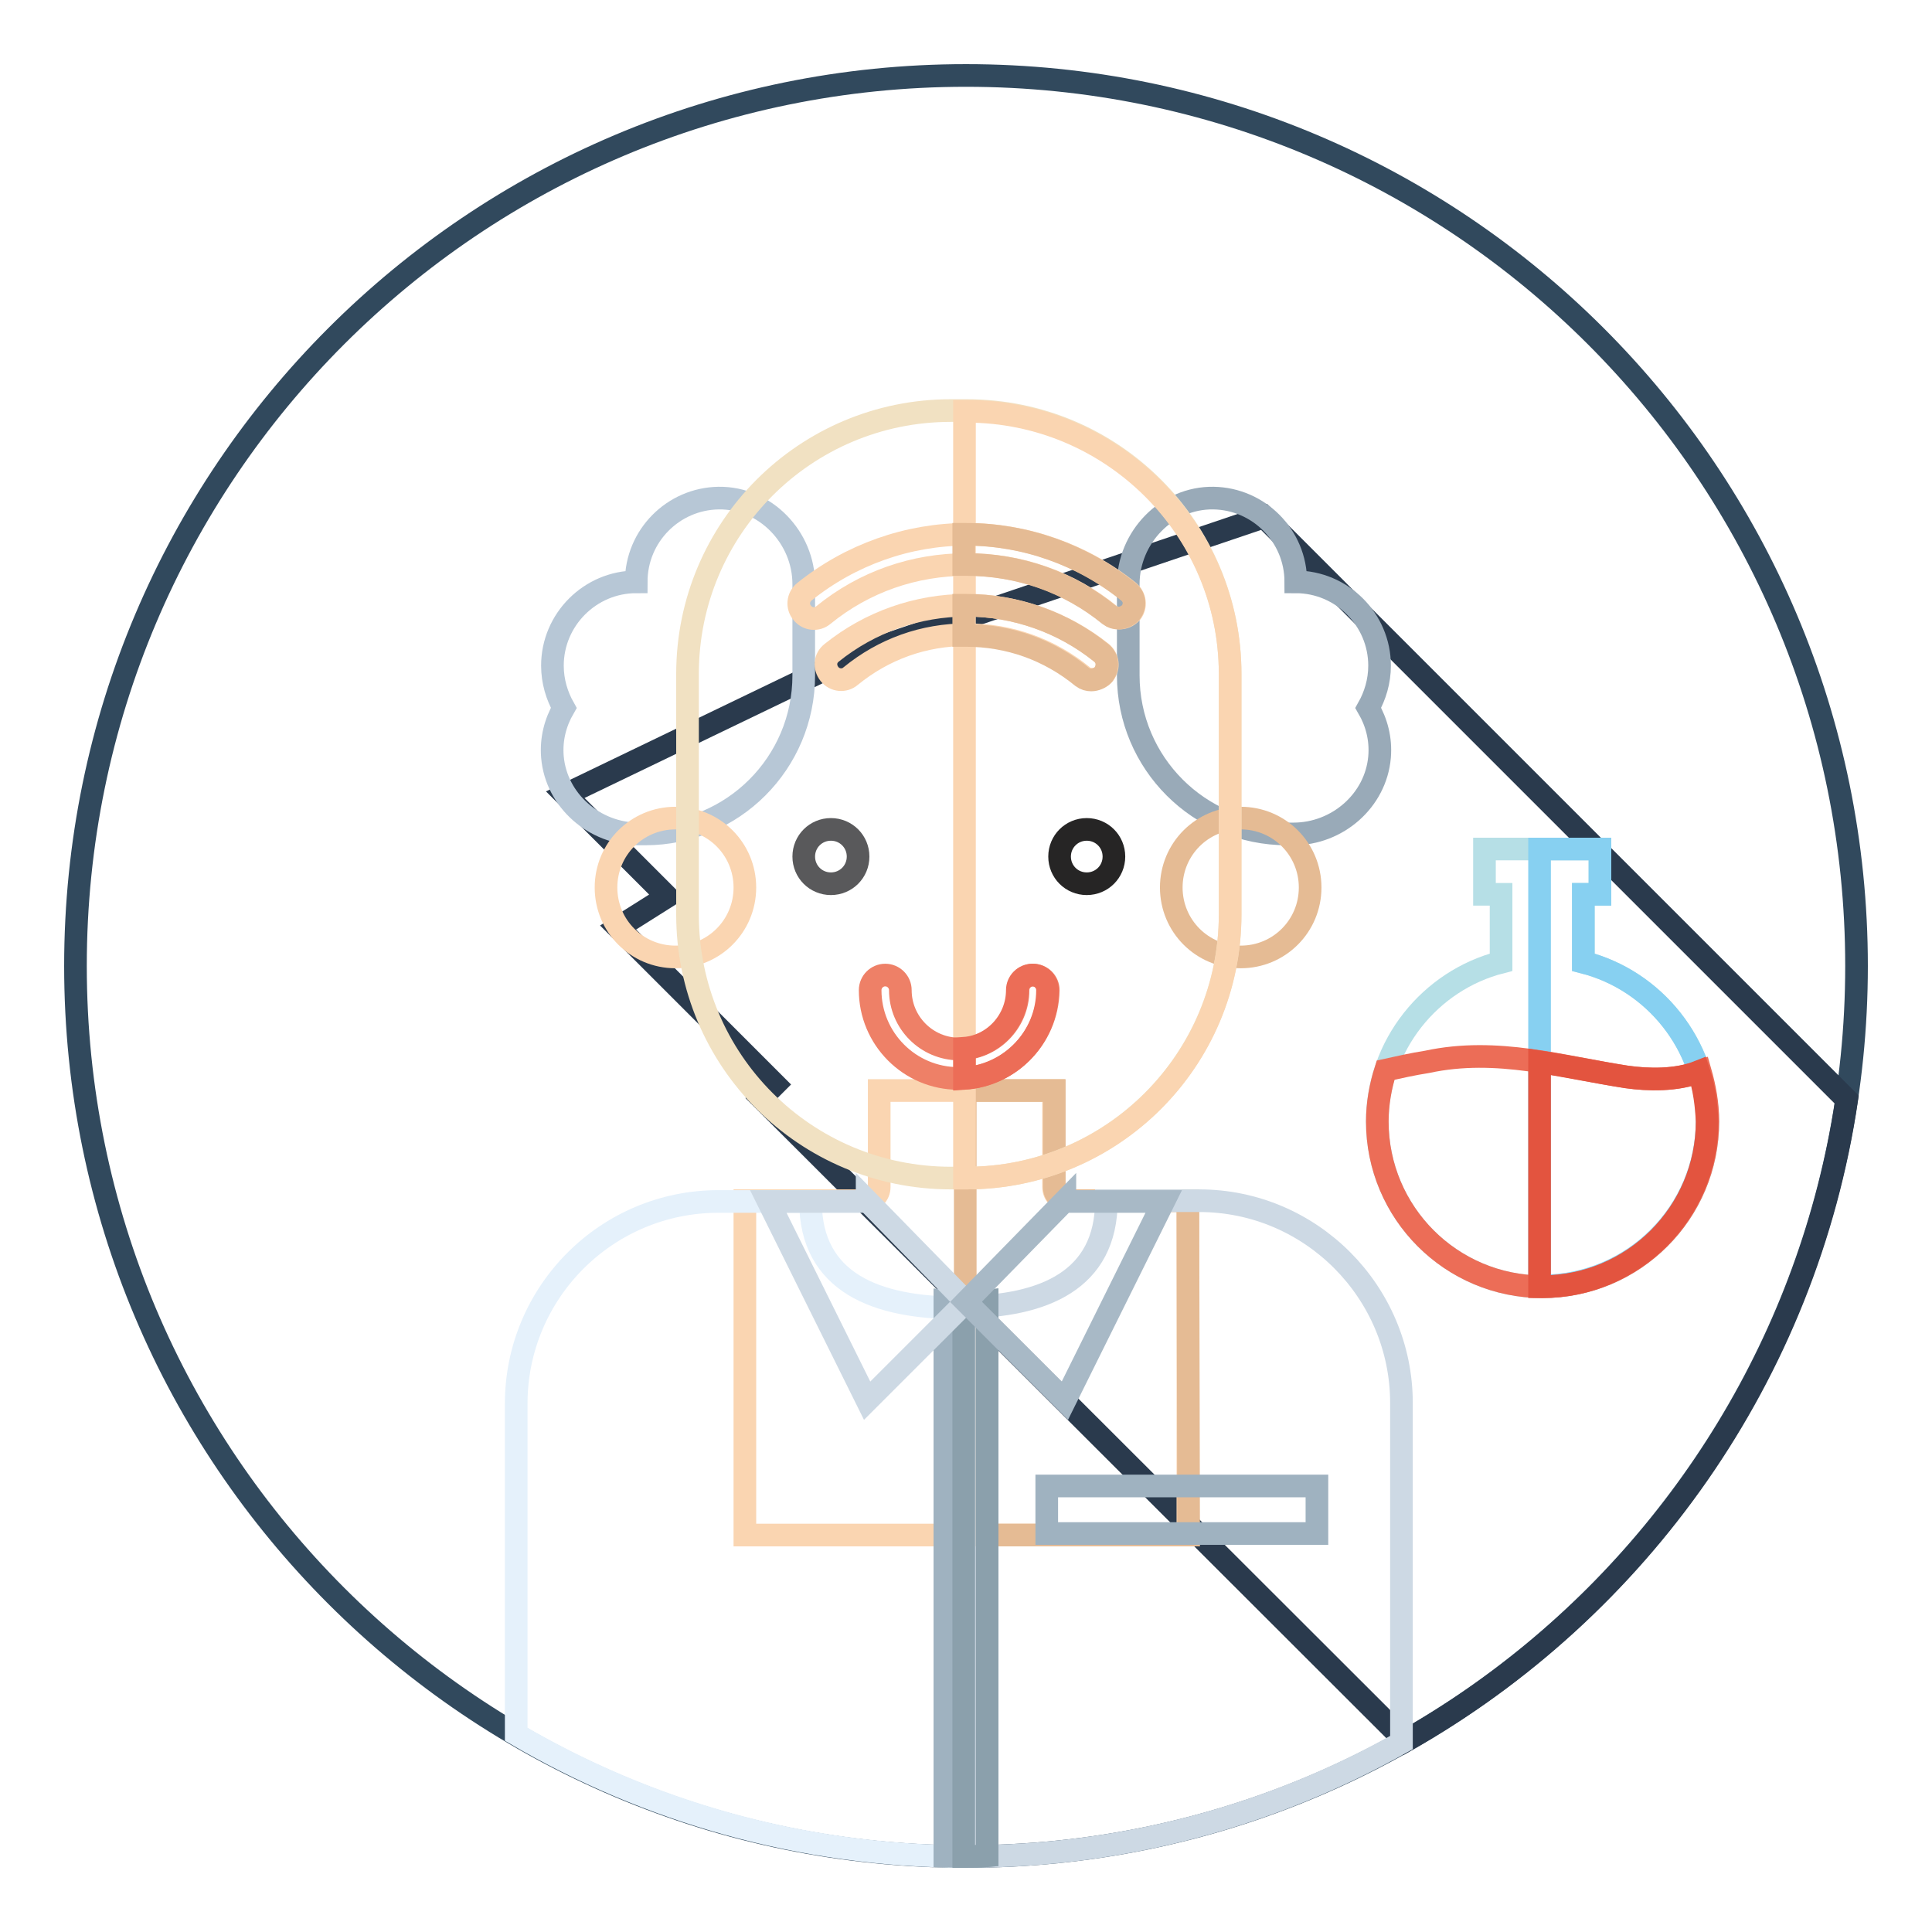 <?xml version="1.0" encoding="utf-8"?>
<!-- Svg Vector Icons : http://www.onlinewebfonts.com/icon -->
<!DOCTYPE svg PUBLIC "-//W3C//DTD SVG 1.1//EN" "http://www.w3.org/Graphics/SVG/1.1/DTD/svg11.dtd">
<svg version="1.1" xmlns="http://www.w3.org/2000/svg" xmlns:xlink="http://www.w3.org/1999/xlink" x="0px" y="0px" viewBox="0 0 256 256" enable-background="new 0 0 256 256" xml:space="preserve">
<g> <path stroke-width="3" fill-opacity="0" stroke="#31495d"  d="M10,128c0,65.2,52.8,118,118,118c65.2,0,118-52.8,118-118S193.2,10,128,10C62.8,10,10,62.8,10,128z"/> <path stroke-width="3" fill-opacity="0" stroke="#2a3a4d"  d="M186.2,230.7c30.9-17.5,53.1-48.5,58.5-85l-77.2-77.2l-54.4,18.4l-38.2,18.4l13.5,13.5l-6.5,4.1l20.8,20.8 l-1.8,1.8L186.2,230.7L186.2,230.7z"/> <path stroke-width="3" fill-opacity="0" stroke="#b7c7d6"  d="M84.6,110.5c-5.8,0-10.9-4.4-11.4-10.2c-0.2-2.4,0.4-4.6,1.5-6.5c-0.9-1.6-1.5-3.5-1.5-5.6 c0-6.1,5-11.1,11.1-11.1c0-6.1,4.9-11,10.9-11.1c6.2-0.1,11.3,5.2,11.3,11.4v12.1c0,11.6-9.4,21-21,21L84.6,110.5z"/> <path stroke-width="3" fill-opacity="0" stroke="#99aab8"  d="M171.4,110.5c5.8,0,10.9-4.4,11.4-10.2c0.2-2.4-0.4-4.6-1.5-6.5c0.9-1.6,1.5-3.5,1.5-5.6 c0-6.1-5-11.1-11.1-11.1c0-6.1-4.9-11-10.9-11.1c-6.2-0.1-11.3,5.2-11.3,11.4v12.1c0,11.6,9.4,21,21,21L171.4,110.5z"/> <path stroke-width="3" fill-opacity="0" stroke="#fad5b1"  d="M139.6,157.3v-12.8h-23.1v12.8c0,1-0.8,1.8-1.8,1.8H98.7v44.3h58.7v-44.3h-15.9 C140.4,159.1,139.6,158.3,139.6,157.3L139.6,157.3z"/> <path stroke-width="3" fill-opacity="0" stroke="#e5bb94"  d="M157.4,159.1h-15.9c-1,0-1.8-0.8-1.8-1.8v-12.8h-11.8v58.9h29.6L157.4,159.1L157.4,159.1L157.4,159.1z"/> <path stroke-width="3" fill-opacity="0" stroke="#fad5b1"  d="M80.3,117.6c0,5.1,4.1,9.2,9.2,9.2s9.2-4.1,9.2-9.2c0-5.1-4.1-9.2-9.2-9.2S80.3,112.5,80.3,117.6z"/> <path stroke-width="3" fill-opacity="0" stroke="#e5bb94"  d="M155.2,117.6c0,5.1,4.1,9.2,9.2,9.2s9.2-4.1,9.2-9.2c0-5.1-4.1-9.2-9.2-9.2S155.2,112.5,155.2,117.6z"/> <path stroke-width="3" fill-opacity="0" stroke="#f1e1c2"  d="M128.1,156.1H126c-19.3,0-34.9-15.6-34.9-34.9V89.3c0-19.3,15.6-34.9,34.9-34.9h2.1 c19.3,0,34.9,15.6,34.9,34.9v31.8C163,140.5,147.3,156.1,128.1,156.1z"/> <path stroke-width="3" fill-opacity="0" stroke="#fad5b1"  d="M128.1,54.5h-0.3v101.6h0.3c19.3,0,34.9-15.6,34.9-34.9V89.3C163,70.1,147.3,54.5,128.1,54.5z"/> <path stroke-width="3" fill-opacity="0" stroke="#ee8067"  d="M127,142.9c-6.5,0-11.7-5.3-11.7-11.7c0-1.1,0.9-2,2-2c1.1,0,2,0.9,2,2c0,4.3,3.5,7.8,7.8,7.8 c4.3,0,7.8-3.5,7.8-7.8c0-1.1,0.9-2,2-2c1.1,0,2,0.9,2,2C138.8,137.7,133.5,142.9,127,142.9z"/> <path stroke-width="3" fill-opacity="0" stroke="#59595b"  d="M106.5,113.5c0,2,1.6,3.6,3.6,3.6c2,0,3.6-1.6,3.6-3.6c0-2-1.6-3.6-3.6-3.6 C108.1,109.9,106.5,111.5,106.5,113.5L106.5,113.5z"/> <path stroke-width="3" fill-opacity="0" stroke="#262525"  d="M140.4,113.5c0,2,1.6,3.6,3.6,3.6c2,0,3.6-1.6,3.6-3.6c0-2-1.6-3.6-3.6-3.6 C142,109.9,140.4,111.5,140.4,113.5L140.4,113.5z"/> <path stroke-width="3" fill-opacity="0" stroke="#e5f1fb"  d="M127,173.3c-10.8,0-19.6-3.3-19.6-14.1H95.2c-14.8,0-26.8,12-26.8,26.8v43.8c17.4,10.2,37.7,16.1,59.4,16.2 v-72.7C127.5,173.3,127.3,173.3,127,173.3z"/> <path stroke-width="3" fill-opacity="0" stroke="#cdd9e4"  d="M158.9,159.1h-12.3c0,10.6-8.4,14-18.9,14.1V246h0.3c21,0,40.7-5.5,57.7-15.1v-45 C185.7,171.2,173.7,159.1,158.9,159.1L158.9,159.1z"/> <path stroke-width="3" fill-opacity="0" stroke="#9fb2c0"  d="M125.2,172.4v73.5c0.9,0,1.8,0.1,2.8,0.1c0.9,0,1.8,0,2.8-0.1v-73.5c-0.9,0.1-1.8,0.1-2.8,0.1 C127.1,172.5,126.1,172.5,125.2,172.4z"/> <path stroke-width="3" fill-opacity="0" stroke="#8ba0ac"  d="M128,172.5h-0.3V246h0.3c0.9,0,1.8,0,2.8-0.1v-73.5C129.9,172.5,128.9,172.5,128,172.5z"/> <path stroke-width="3" fill-opacity="0" stroke="#cdd9e4"  d="M114.9,159.1l13.1,13.4l-13.1,13.1l-13.1-26.4H114.9z"/> <path stroke-width="3" fill-opacity="0" stroke="#a8b9c6"  d="M141.1,159.1L128,172.5l13.1,13.1l13.1-26.4H141.1z"/> <path stroke-width="3" fill-opacity="0" stroke="#fad5b1"  d="M144.7,90c-0.4,0-0.9-0.1-1.2-0.4c-4.4-3.6-9.7-5.5-15.4-5.5c-5.7,0-11,1.9-15.4,5.5 c-0.8,0.7-2.1,0.6-2.8-0.3s-0.6-2.1,0.3-2.8c5.1-4.1,11.4-6.3,17.9-6.3c6.5,0,12.9,2.3,17.9,6.3c0.8,0.7,1,1.9,0.3,2.8 C145.9,89.8,145.3,90,144.7,90L144.7,90z"/> <path stroke-width="3" fill-opacity="0" stroke="#fad5b1"  d="M148.3,81.9c-0.4,0-0.9-0.1-1.2-0.4c-5.4-4.4-12-6.7-19-6.7c-7,0-13.6,2.3-19,6.7c-0.8,0.7-2.1,0.6-2.8-0.3 c-0.7-0.8-0.6-2.1,0.3-2.8c6.1-4.9,13.7-7.6,21.5-7.6c7.8,0,15.4,2.7,21.5,7.6c0.8,0.7,1,1.9,0.3,2.8 C149.4,81.7,148.9,81.9,148.3,81.9L148.3,81.9z"/> <path stroke-width="3" fill-opacity="0" stroke="#ec6d57"  d="M138.8,131.2c0-1.1-0.9-2-2-2c-1.1,0-2,0.9-2,2c0,4-3.1,7.4-7,7.7v4C133.9,142.5,138.8,137.4,138.8,131.2 L138.8,131.2z"/> <path stroke-width="3" fill-opacity="0" stroke="#e5bb94"  d="M145.9,86.5c-5.1-4.1-11.4-6.3-17.9-6.3h-0.3v4h0.3c5.7,0,11,1.9,15.4,5.5c0.4,0.3,0.8,0.4,1.2,0.4 c0.6,0,1.2-0.3,1.6-0.7C146.9,88.4,146.8,87.2,145.9,86.5L145.9,86.5z M149.5,78.4c-6.1-4.9-13.7-7.6-21.5-7.6h-0.3v4h0.3 c7,0,13.6,2.3,19,6.7c0.4,0.3,0.8,0.4,1.2,0.4c0.6,0,1.2-0.3,1.6-0.7C150.5,80.3,150.4,79.1,149.5,78.4L149.5,78.4z"/> <path stroke-width="3" fill-opacity="0" stroke="#9fb2c0"  d="M138.7,196.9h35.8v6.3h-35.8V196.9z"/> <path stroke-width="3" fill-opacity="0" stroke="#b6dfe6"  d="M209.8,127.5v-9h2.2v-6h-15.3v6h2.2v9c-9.4,2.4-16.4,11-16.4,21.1c0,12.1,9.8,21.9,21.9,21.9 c12.1,0,21.9-9.8,21.9-21.9C226.1,138.4,219.2,129.9,209.8,127.5z"/> <path stroke-width="3" fill-opacity="0" stroke="#87d0f1"  d="M209.8,127.5v-9h2.2v-6H204v57.9h0.3c12.1,0,21.9-9.8,21.9-21.9C226.1,138.4,219.2,129.9,209.8,127.5z"/> <path stroke-width="3" fill-opacity="0" stroke="#ec6d57"  d="M215.6,142.7c-8.6-1.3-17.2-4-26.5-2c-1.9,0.3-3.7,0.7-5.5,1.1c-0.7,2.2-1.1,4.5-1.1,6.8 c0,12.1,9.8,21.9,21.9,21.9c12.1,0,21.9-9.8,21.9-21.9c0-2.3-0.4-4.5-1-6.6C222.1,143.2,218.4,143.1,215.6,142.7z"/> <path stroke-width="3" fill-opacity="0" stroke="#e3543f"  d="M225.1,142c-3,1.2-6.7,1.1-9.6,0.7c-3.8-0.6-7.6-1.4-11.5-2v29.8h0.3c12.1,0,21.9-9.8,21.9-21.9 C226.1,146.3,225.8,144.1,225.1,142z"/></g>
</svg>